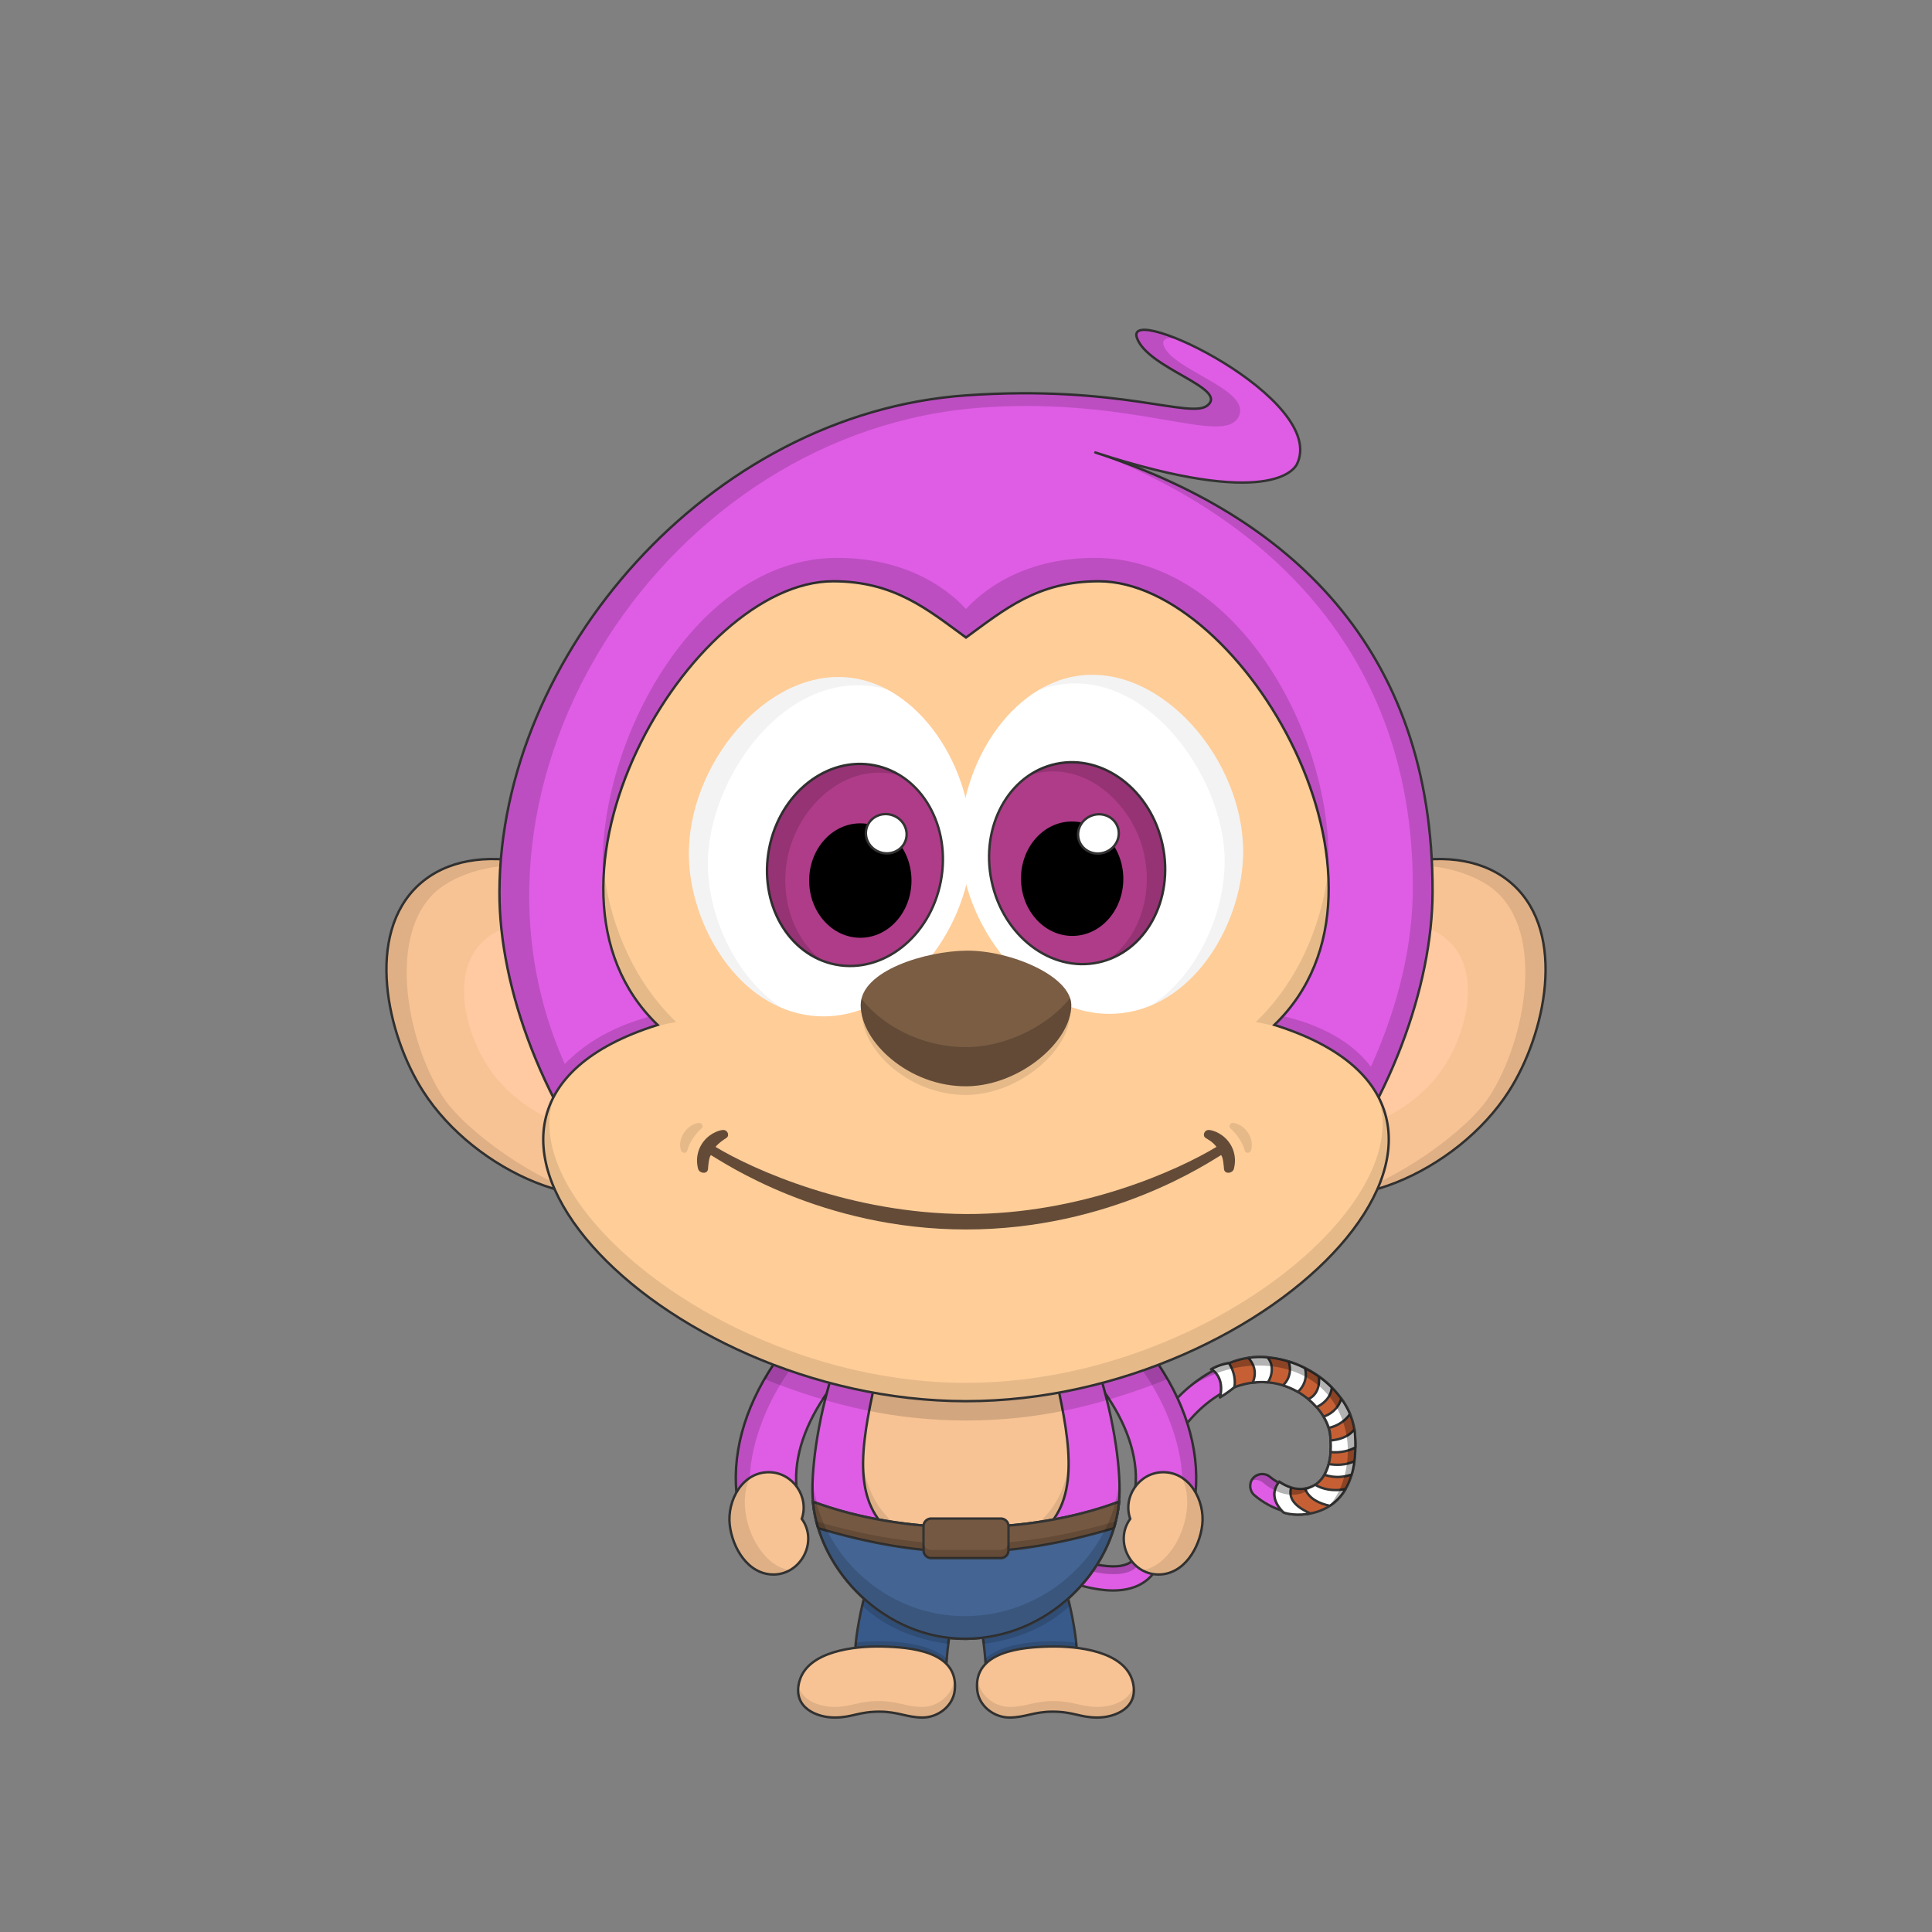 <?xml version="1.0"?><svg viewBox="0 0 4000 4000" xmlns="http://www.w3.org/2000/svg" xmlns:xlink="http://www.w3.org/1999/xlink"><rect x="0" y="0" width="4000" height="4000" fill="#808080" stroke="none"/><g id="tail" fill="none"><path d="M2275.11 3290.64c-50.77-7.42-115.16-32.27-196.86-76-11.87-6.35-16.67-21.85-10.25-33.84 6.35-11.87 21.85-16.66 33.84-10.25 75.45 40.37 136.18 64.12 180.5 70.6 28.93 4.23 49.75 1 61.88-9.64 13.61-11.92 12.39-33 8.83-72.39-4.17-46.12-9.36-103.53 19.78-169.51 44-99.72 153.63-194.53 269.09-176.7 73.33 11.36 143.6 66.19 159.73 140.59 13.73 63.36-6.02 150.17-73.53 174.43-44.77 16-95.93-2.36-130.84-32.08-10.44-8.68-11.95-25-3.06-35.44 8.81-10.34 25.15-11.64 35.48-2.62.43.36 43.66 36.65 81.49 23.06 42.84-15.38 49.77-78.95 41.56-116.78-11.75-54.23-65.6-93.57-118.51-101.77-92.84-14.33-180.8 68.49-215.72 147.49-23.91 54.16-19.56 102.32-15.72 144.81 4 43.84 7.71 85.25-25.67 114.5-27.66 24.4-67.07 26.8-102.02 21.54z" fill="#df5de5" stroke="#333" stroke-width="5" stroke-miterlimit="10"/><path d="M2787.15 2965.67c11.06 51.03 1.18 114.55-37.82 152.08 51.41-33.69 65.07-107.55 52.82-164.08-16.13-74.4-86.39-129.24-159.73-140.6-66.26-10.23-131.78 18.56-181.54 60.82 114.12-80.75 293.29-60.35 326.27 91.78z" fill="#000" fill-opacity="0.23"/><path d="M2718.12 3078.2c-27.03 31.45-75.59 15.27-102.89-8.23a25.04 25.04 0 00-23.13-5 25.2 25.2 0 0119.93-12.89 25.03 25.03 0 0118.2 5.88c22.07 19.51 59.84 35.18 87.89 20.24zM2074 3173.64c3.5-3 15.5-9 23-5.5 6.98 3.26 15.34 7.39 24.73 12.03 49.42 24.42 127.47 62.97 183.77 62.97 50 0 54.5-25 47.5-91a442 442 0 003.06 12.51c9.62 37.75 24.09 94.49-50.56 94.49-81.5 0-208.79-70.57-231.5-85.5z" fill="#000" fill-opacity="0.23"/></g><g id="tailAcc" fill="none"><path d="m2555.5 2872c-5 4.5-16.5 13-29.5 21 7-28.5-3-50-18.5-58 4.5-3 19.5-10.5 37.5-13 108.5-46 253.2 41.18 260.5 148.5 12.74 187.39-133.5 169-148.5 160.5-21-21-24.5-43.5-8.5-63.5 46 33 117 17 105.5-97-5.63-55.86-91-138.5-198.5-98.5z" fill="#c66034" stroke="#333" stroke-linecap="round" stroke-linejoin="round" stroke-width="5"/><g fill="#fff"><path d="m2623.77 2810.04c-13.15-1.07-26.35-.76-39.34 1.08 8.96 9.71 19.53 27.99 9.1 51.47 10.86-1.33 21.39-1.47 31.51-.58 9.26-13.72 12.71-37.74-1.27-51.97z"/><path d="m2687 2881.69c-9.46-5.46-19.74-10.07-30.71-13.5 15.56-14.75 17.04-34.53 11.52-49.47 11.7 3.66 23.11 8.32 34.04 13.86 5.55 20.78-3.14 39.33-14.85 49.11z"/><path d="m2725.75 2913.27c-5.12-5.78-10.85-11.35-17.14-16.55 17.36-7.53 24.57-26.9 21.81-46.86 9.71 6.91 18.78 14.56 27.03 22.83-2.23 21.72-18.72 34.55-31.7 40.58z"/><path d="m2750.99 2956.14c-2.37-7.6-5.97-15.44-10.68-23.19 12.07-3.85 30.25-14.76 36.63-37.44 7.29 10.08 13.41 20.77 18.1 31.91-7.2 11.1-23.57 24.97-44.05 28.72z"/><path d="m2754.84 3006.34c.5-7.44.54-15.48.07-24.16 14.52-.92 36.95-6.02 49.27-23.24.61 3.82 1.06 7.68 1.32 11.56.62 9.16.87 17.84.76 26.04-11.22 6.81-31.17 12.01-51.42 9.8z"/><path d="m2742.12 3053.41c3.64-6.3 6.65-13.7 8.87-22.27 13.19 2.28 35.63 3.21 53.35-6.16-1.3 10.16-3.23 19.42-5.69 27.86-15.13 5.21-34.52 7.92-56.53.57z"/><path d="m2701.89 3081.97c7.42-1.15 14.55-3.74 21.06-7.93 12.99 8.17 37.03 14.95 63.26 8.45-9.06 15.7-20.5 27.03-32.82 35.09-20.83-4.31-43.45-14.08-51.5-35.61z"/><path d="m2713.33 3133.48c-26.98 5.22-50.75.68-56.33-2.48-21-21-24.5-43.5-8.5-63.5 7.67 5.5 16.03 9.64 24.59 12.19-3.77 16.1-1.84 35.38 40.24 53.79z"/><path d="m2555.78 2871.9c3.22-20.23-3.82-37.91-11.37-49.82-17.74 2.58-32.46 9.95-36.91 12.92 15.5 8 25.5 29.5 18.5 58 13-8 24.5-16.5 29.5-21 .09-.04.19-.07.28-.1z"/></g><g stroke="#333" stroke-linecap="round" stroke-linejoin="round" stroke-width="5"><path d="m2623.77 2810.04c-13.15-1.07-26.35-.76-39.34 1.08 8.96 9.71 19.53 27.99 9.1 51.47 10.86-1.33 21.39-1.47 31.51-.58 9.26-13.72 12.71-37.74-1.27-51.97z"/><path d="m2687 2881.69c-9.46-5.46-19.74-10.07-30.71-13.5 15.56-14.75 17.04-34.53 11.52-49.47 11.7 3.66 23.11 8.32 34.04 13.86 5.55 20.78-3.14 39.33-14.85 49.11z"/><path d="m2725.75 2913.27c-5.12-5.78-10.85-11.35-17.14-16.55 17.36-7.53 24.57-26.9 21.81-46.86 9.71 6.91 18.78 14.56 27.03 22.83-2.23 21.72-18.72 34.55-31.7 40.58z"/><path d="m2750.99 2956.14c-2.37-7.6-5.97-15.44-10.68-23.19 12.07-3.85 30.25-14.76 36.63-37.44 7.29 10.08 13.41 20.77 18.1 31.91-7.2 11.1-23.57 24.97-44.05 28.72z"/><path d="m2754.84 3006.34c.5-7.44.54-15.48.07-24.16 14.52-.92 36.95-6.02 49.27-23.24.61 3.82 1.06 7.68 1.32 11.56.62 9.16.87 17.84.76 26.04-11.22 6.81-31.17 12.01-51.42 9.8z"/><path d="m2742.12 3053.41c3.64-6.3 6.65-13.7 8.87-22.27 13.19 2.28 35.63 3.21 53.35-6.16-1.3 10.16-3.23 19.42-5.69 27.86-15.13 5.21-34.52 7.92-56.53.57z"/><path d="m2701.89 3081.97c7.42-1.15 14.55-3.74 21.06-7.93 12.99 8.17 37.03 14.95 63.26 8.45-9.06 15.7-20.5 27.03-32.82 35.09-20.83-4.31-43.45-14.08-51.5-35.61z"/><path d="m2713.33 3133.48c-26.98 5.22-50.75.68-56.33-2.48-21-21-24.5-43.5-8.5-63.5 7.67 5.5 16.03 9.64 24.59 12.19-3.77 16.1-1.84 35.38 40.24 53.79z"/><path d="m2555.78 2871.9c3.22-20.23-3.82-37.91-11.37-49.82-17.74 2.58-32.46 9.95-36.91 12.92 15.5 8 25.5 29.5 18.5 58 13-8 24.5-16.5 29.5-21 .09-.04.19-.07.28-.1z"/></g><path d="m2786.65 2965.53c11.06 51.02-1.65 116.97-36.65 154.47 54-33 64.9-109.95 52.65-166.47-16.13-74.41-87.39-130.24-160.73-141.6-32.98-5.09-66.16-1.52-96.92 9.57-13 2-27 7-37.5 13 3 2.5 6.5 4.5 10 9.05 109.15-41.03 241.29-6.52 269.15 121.98z" fill="#000" fill-opacity=".3"/><path d="m2717.5 3076.5c-20.15 23.44-52.15 21.97-78.5 9.18 2-7.18 5-14.18 9.5-17.68 21.65 12.9 47.11 20.15 69 8.5z" fill="#000" fill-opacity=".3"/></g><g id="arms" fill="none"><path d="m1587 3147c36.5 0 65.66-32.58 62.04-68.42-5.42-63.52 18.62-132.19 65.95-198.39 43.06-60.25 89.21-93.26 53.71-132.19-35.5-38.94-115.56 3.92-155.4 59.5-65.71 91.92-97.19 189.11-88.63 283.68 3.19 31.47 25.83 55.82 62.33 55.82z" fill="#df5de5" stroke="#333" stroke-miterlimit="10" stroke-width="5"/><path d="m1570.65 3145.22c-62.15-107.22 43.67-345.19 176.18-410.41-40.01-10.61-100.55 26.68-133.53 72.69-65.71 91.92-97.19 189.11-88.63 283.68 2.68 26.46 19.12 47.89 45.98 54.04z" fill="#000" fill-opacity="0.16"/><path d="m2413 3147c-36.5 0-65.66-32.58-62.04-68.42 5.42-63.52-18.62-132.19-65.95-198.39-43.06-60.25-89.21-93.26-53.71-132.19 35.5-38.94 115.56 3.92 155.4 59.5 65.71 91.92 97.19 189.11 88.63 283.68-3.19 31.47-25.83 55.82-62.33 55.82z" fill="#df5de5" stroke="#333" stroke-miterlimit="10" stroke-width="5"/><path d="m2429.35 3145.22c62.15-107.22-43.67-345.19-176.18-410.41 40.01-10.61 100.55 26.68 133.53 72.69 65.71 91.92 97.19 189.11 88.63 283.68-2.69 26.46-19.12 47.89-45.98 54.04z" fill="#000" fill-opacity="0.16"/></g><g id="bodyUpper" fill="none"><path d="m2000 2548c154 0 220 135 260 246s58 220 58 292c0 152-138.68 305.46-318 307-175.53 1.51-318-155-318-307 0-72 17.7-181.5 58-292 40-111 106-246 260-246z" fill="#df5de5" stroke="#333" stroke-miterlimit="10" stroke-width="5"/><path d="m2000 3393c-175.67 1.59-330-157-318-337 10 148 145.15 288.48 318 287s308-139 318-287c12 180-142.33 335.41-318 337z" fill="#000" fill-opacity="0.16"/><path d="m2000 2672c104 0 160 68 174 128 34.49 147.82 64 274 4 350s-134.95 82-178 82c-47.55 0-118-6-178-82s-32.44-193.83 4-350c14-60 70-128 174-128z" fill="#f7c394" stroke="#333" stroke-miterlimit="10" stroke-width="5"/><path d="m2000 3232c-136 0-224-94-213-216 4 115 96 190 213 190s209-75 213-190c11 122-77 216-213 216z" fill="#000" fill-opacity=".1"/></g><g id="shirtPants" fill="none"><path d="M1959.37 3446.51c2.7-47 10.47-88.26 20.16-124.51-60.03-38.5-128.53-42-183.27-42-15.29 54.22-23.91 105.52-25.58 134.62-2.93 51.08 36.82 110.33 88.4 113.29 47.48 2.31 97.45-31.8 100.29-81.4z" fill="#385A8A" stroke="#333" stroke-width="5" stroke-miterlimit="10"/><path d="M1769.48 3414.5c51.5-7 148-7 188.5 34 .34-3.09 1.44-11.94 1.66-15.04-42.16-36.96-138.16-39.46-188.02-32.46-.26 3.3-1.86 10.13-2.14 13.5zM1785.48 3325c47.76 44.29 108.88 69.13 178 78.5.58-5.01 1.81-12.18 2.5-17-68.6-8.88-128.2-37.6-176-81-2 6-3.62 15.27-4.5 19.5z" fill="#000" fill-opacity=".15"/><path d="M2040.63 3446.51a614.32 614.32 0 00-20.15-124.51c60.03-38.5 128.53-42 183.27-42 15.29 54.22 23.9 105.52 25.57 134.62 2.94 51.08-36.81 110.33-88.4 113.29-47.47 2.31-97.44-31.8-100.29-81.4z" fill="#385A8A" stroke="#333" stroke-width="5" stroke-miterlimit="10"/><path d="M2230.52 3414.5c-51.5-7-148-7-188.5 34-.33-3.09-1.44-11.94-1.66-15.04 42.16-36.96 138.16-39.46 188.02-32.46.27 3.3 1.87 10.13 2.14 13.5zM2214.52 3325c-47.76 44.29-108.88 69.13-178 78.5-.58-5.01-1.8-12.18-2.5-17 68.6-8.88 128.2-37.6 176-81 2 6 3.62 15.27 4.5 19.5z" fill="#000" fill-opacity=".15"/><path d="M2316.95 3109.02c-13.06 144.09-146.69 282.52-316.95 283.98-166.67 1.43-303.54-139.6-316.93-283.97 189.98 70.96 443.91 70.96 633.88-.01z" fill="#446593" stroke="#333" stroke-width="5"/><path d="M2316.95 3109.02a274.56 274.56 0 01-10.82 54.96c-221.51 65.67-390.56 65.69-612.03.08a273.19 273.19 0 01-11.03-55.03c189.98 70.96 443.91 70.96 633.88-.01z" fill="#755841" stroke="#333" stroke-width="5"/><path d="M2311.92 3149.22c-218.64 64.07-405.5 64.04-624.21-.1.87 4.69 1.86 9.33 2.96 13.92 224.01 66.88 394.1 66.95 618 .19 1.2-4.63 2.29-9.3 3.25-14.01z" fill="#000" fill-opacity=".15"/><path d="M1912 3160a16 16 0 0116-16h144a16 16 0 0116 16v50a16 16 0 01-16 16h-144a16 16 0 01-16-16v-50z" fill="#755841" stroke="#333" stroke-width="5"/><path d="M1912 3193v17a16 16 0 0016 16h144a16 16 0 0016-16v-17a16 16 0 01-16 16h-144a16 16 0 01-16-16z" fill="#000" fill-opacity=".15"/><path d="M2000 3393c-159.52 1.45-301.5-130-317.2-284 1.7.5 4.7 1.5 7.6 2 33.47 127.69 156.8 236.31 309.6 235 152.15-1.3 275.09-108.02 309.17-234.5 1.83-.5 5.83-2 7.92-2.5-18.09 158.5-157.94 282.56-317.09 284z" fill="#000" fill-opacity=".15"/></g><g id="ears" fill="none"><path d="m3133.19 1832.12c111.1 102 66.32 309.29-9.09 427.16-107.46 168-353.47 273.75-479.46 184.37-131.58-93.35-114.4-386.92 39.2-539.32 114.68-113.78 334.45-177.69 449.35-72.21z" fill="#f7c394" stroke="#333" stroke-miterlimit="10" stroke-width="5"/><path d="m3003.49 1952.22c66 68.19 30.1 196.68-21.65 267.88-73.75 101.45-232.17 158.69-307.94 97.86-79.14-63.53-57.39-247.22 44.75-337.18 76.26-67.16 216.64-99.08 284.84-28.56z" fill="#ffc9a1"/><path d="m3124.1 2259.28c-60.69 94.85-195.1 203.22-346.6 216.72 106.36-25 260.01-133.85 306.64-206.72 75.41-117.87 115.36-338.97 9.09-427.16-32.41-26.89-114.73-65.12-227.73-45.12 138-42.5 222.79-6.13 267.73 35.12 111.06 101.99 66.28 309.29-9.13 427.16z" fill="#000" fill-opacity=".1"/><path d="m866.818 1832.12c-111.1 102-66.32 309.29 9.09 427.16 107.46 168 353.472 273.75 479.462 184.37 131.58-93.35 114.4-386.92-39.2-539.32-114.68-113.78-334.452-177.69-449.352-72.21z" fill="#f7c394" stroke="#333" stroke-miterlimit="10" stroke-width="5"/><path d="m996.518 1952.22c-66 68.19-30.1 196.68 21.652 267.88 73.75 101.45 232.17 158.69 307.94 97.86 79.14-63.53 57.39-247.22-44.75-337.18-76.26-67.16-216.64-99.08-284.842-28.56z" fill="#ffc9a1"/><path d="m875.908 2259.28c60.69 94.85 195.102 203.22 346.602 216.72-106.36-25-260.019-133.85-306.642-206.72-75.41-117.87-115.36-338.97-9.09-427.16 32.409-26.89 114.732-65.12 227.732-45.12-138.002-42.5-222.792-6.13-267.732 35.12-111.06 101.99-66.28 309.29 9.13 427.16z" fill="#000" fill-opacity=".1"/></g><g id="face" fill="none"><path d="m2395 2818c-115.35 45.22-271 79-395 79s-259.34-26.43-395-79c-7.24 10.54-16.61 26.27-23 37 142 57 275 86 418 86s276-29 418-86c-6.15-10.7-15.93-26.36-23-37z" fill="#000" fill-opacity=".15"/><path d="m2500.32 839c42.32-35.85-124.32-76-146.52-139.49-26.8-76.51 395.59 127.1 331.57 261.08-5 10.51-55.43 94-417.61-23.77 398.16 129.18 699.66 403.12 698.24 910.18-1.09 388.75-350.07 990.81-966.43 996.18-594.62 5.19-966.64-596.22-965.57-996.18 1.32-488.44 432.13-990.94 966-1028.5 319.41-22.45 465.29 50.1 500.32 20.5z" fill="#df5de5" stroke="#333" stroke-linecap="round" stroke-linejoin="round" stroke-width="5"/><path d="m2565.16 861.34c-29.66 65.16-211.81-40-531.22-17.54-653.46 45.937-1126.939 771.2-864.58 1359.08 68.14-70.38 151.14-90.38 177.59-99.16 7.94 8.57 17.6 17.67 21.05 21.78-81.37 25.35-175.93 80.41-216.63 156.84-76.27-147.6-117-302.56-116.59-435.33 1.32-488.45 432.22-991 966.09-1028.57 319.41-22.45 464.56 50.1 499.59 20.46 42.18-35.75-124.46-75.9-146.65-139.39-8.57-24.46 28.82-20.27 81.55 1.13-20-2.88-31 1.83-25.55 15.87 19.38 50.39 180.3 90.02 155.35 144.83z" fill="#000" fill-opacity="0.16"/><path d="m2964.5 1847.07c-.36 127.74-38.12 278.51-110.54 423.57-74.96-102.64-209.23-143.64-222.96-143.64 4-5 16-19.7 20-24.5 23.5 5.5 128.62 27.91 187.28 106.2 59.3-132.15 86.52-255.16 86.84-370.86 1.47-524.24-353.62-784.84-657.36-901.02 398.16 129.18 698.16 403.18 696.74 910.25z" fill="#000" fill-opacity="0.16"/><path d="m1725 1203.5c-297 0-665 628.5-363.5 918.5-575.499 180 0 779 638.5 779s1214-599 638.5-779c301.5-290-66.5-918.5-363.5-918.5-126.5 0-195.51 58.5-275 116.5-79.5-58-148.5-116.5-275-116.5z" fill="#ffcd98" stroke="#333" stroke-width="5"/><g fill="#000"><path d="m2749.1 1817c-15.7-308.54-265-613.19-481.5-613.19-134.6 0-216.2 82.14-267.6 116.19-41.1-28.05-132.5-116.19-268.4-116.19-255.6 0-478.1 373.19-482.13 622.71-22.47-268.52 183.6-671.52 483.53-671.52 156 0 239 75 267 106 28-31 111-106 267-106 297.63 0 503.5 381.5 482.1 662z" fill-opacity="0.16"/><path d="m1148.6 2266.67c-135.93 245.26 334.32 633.83 851.4 633.83s993.17-392.85 849.75-637.86c95.36 224.1-359.03 600.36-849.75 600.36-487.79 0-939.69-371.78-851.4-596.33z" fill-opacity=".1"/><path d="m1250.37 1807.39c-7.11 117.45 24.02 230.01 111.45 314.11-10.42 3.26-20.47 7.66-30.15 11.19 22.33-7.19 43.66-12.28 68.33-16.69-84.54-81.32-133.47-191.77-149.63-308.61z" fill-opacity=".1"/><path d="m2670.5 2133c-21.76-6.41-44.6-12.37-70.5-17 85.32-82.07 134.37-193.81 150.07-311.86 7.89 118.62-23.01 232.49-111.25 317.36 11.32 3.54 21.24 7.64 31.68 11.5z" fill-opacity=".1"/></g></g><g id="eyes" fill="none"><path d="m1759.66 1403.06c154.89 18 266.48 208.75 250 376.77-16.38 167.34-162.69 342-329.88 323-151.8-17.3-250.26-186.22-253.5-328.16-4.31-190.16 160.84-391.67 333.38-371.61z" fill="#fff"/><path d="m1947.73 1825.22c22.11-113.95-39.5-221.76-137.6-240.79-98.1-19.04-195.55 57.91-217.66 171.87-22.11 113.95 39.5 221.76 137.6 240.79 98.1 19.04 195.55-57.91 217.66-171.87z" fill="#af3c88" stroke="#333" stroke-miterlimit="10" stroke-width="5"/><path d="m1781.2 1941.56c58.51 0 105.94-53.04 105.94-118.46s-47.43-118.46-105.94-118.46-105.94 53.04-105.94 118.46 47.43 118.46 105.94 118.46z" fill="#000"/><path d="m1874.89 1740.31c7.45-21.05-4.41-44.45-26.5-52.27-22.08-7.82-46.02 2.91-53.47 23.96s4.41 44.45 26.5 52.27c22.08 7.81 46.02-2.91 53.47-23.96z" fill="#fff" stroke="#333" stroke-miterlimit="10" stroke-width="5"/><path d="m1835.89 1427c-204.38-55.89-374.47 186.25-370.31 368.01 2.47 107.25 59.36 229.79 152.7 291.65-116.4-48.78-189.2-190.33-192-312-4.33-190.11 160.82-391.59 333.36-371.55 26.68 3.19 52.53 11.29 76.25 23.89z" fill="#000" fill-opacity=".05"/><path d="m1863.55 1605.84c-112.85-32.06-212.75 65.3-233.15 170.44-16.75 86.35 14.07 169.22 72.35 213.35-81.88-32-130.23-129.93-110.25-232.89 22.12-114 119.58-190.89 217.68-171.85 18.92 3.68 37 10.78 53.37 20.95z" fill="#000" fill-opacity="0.15"/><path d="m2234 1398.91c-154.54 20.68-262.79 213.36-243.4 381.08 19.3 167 168.63 339.1 335.47 317.13 151.47-19.94 247-190.55 247.73-332.52.98-190.16-167.66-388.73-339.8-365.69z" fill="#fff"/><path d="m2273.74 1992.69c97.75-20.74 157.47-129.61 133.37-243.16-24.09-113.55-122.87-188.79-220.63-168.05-97.75 20.75-157.46 129.61-133.37 243.16 24.1 113.56 122.87 188.79 220.63 168.05z" fill="#af3c88" stroke="#333" stroke-miterlimit="10" stroke-width="5"/><path d="m2221.84 1937.71c58.5-1.03 105-54.88 103.86-120.3-1.15-65.41-49.49-117.61-107.99-116.59-58.51 1.02-105 54.88-103.86 120.29 1.14 65.42 49.49 117.62 107.99 116.6z" fill="#000"/><path d="m2288.34 1764.39c21.95-8.2 33.4-31.81 25.58-52.72-7.81-20.92-31.94-31.23-53.88-23.03-21.95 8.21-33.4 31.81-25.59 52.73 7.82 20.91 31.94 31.22 53.89 23.02z" fill="#fff" stroke="#333" stroke-miterlimit="10" stroke-width="5"/><g fill="#000"><path d="m2573.77 1764.6c-.66 123.27-72.75 268.13-190.88 317.21 95.29-61.62 152.08-188.08 152.66-297.55.96-183.58-181.09-431.24-385.95-355.18 26-15.6 54.29-26.14 84.37-30.17 172.17-23.04 340.81 175.53 339.8 365.69z" fill-opacity=".05"/><path d="m2295.09 1986.4c60.86-43.65 92.6-129.07 73.87-217.3-22.4-105.54-126.48-201.41-238.74-163.7 17.03-11.63 36.17-19.82 56.34-24.11 97.76-20.75 196.54 54.48 220.65 168 22.3 105.1-27.16 206.17-112.12 237.11z" fill-opacity="0.15"/></g></g><g id="nose" fill="none"><path d="m1785 2099c0 76.35 98.85 169 216.26 168 108.22-.95 213.74-92.55 213.74-167.78 0-152.13-430-154.42-430-.22z" fill="#000" fill-opacity=".1"/><path d="m1782 2081c0 76.35 100.23 169 219.27 168 109.73-.95 216.73-92.55 216.73-167.78 0-60.53-126.24-113.77-216.73-113-84.02.78-219.27 41.16-219.27 112.78z" fill="#7a5d43"/><path d="m1783.58 2067.77c41.76 54.75 124.68 100.94 217.85 100.22 86.21-.68 170.92-47.12 214.09-101.55 1.62 4.86 2.48 9.8 2.48 14.78 0 75.23-107 166.83-216.73 167.78-119.04 1-219.27-91.65-219.27-168 0-4.54.54-8.95 1.58-13.23z" fill="#000" fill-opacity=".2"/></g><g id="mouth" fill="none"><path d="m2553.44 2324.73c25.17 3.95 44.7 32.65 36.52 57.37-2.03 5.72-11.21 6.33-12.73.46-4.44-17.08-15.69-33.52-29.9-46.56-4.54-4.17-.01-12.1 6.11-11.26z" fill="#000" fill-opacity=".1"/><path d="m1446.56 2324.73c-25.17 3.95-44.71 32.65-36.52 57.37 2.03 5.72 11.21 6.33 12.73.46 4.44-17.08 15.69-33.52 29.89-46.56 4.55-4.17.01-12.1-6.1-11.26z" fill="#000" fill-opacity=".1"/><path d="m2518.6 2374.5c-78.5 47.5-280.5 140-518.5 139s-440-91.5-518.71-139c7.21-8.5 15.5-14 22.5-18.5 7.15-4.6 3-17-7-16.5s-31.81 9-44.5 30-9.5 41-7 50.5 19.5 12 20.5 0c.37-4.49 1.5-24 6-28.5 23.71 13.5 228.21 154 528.21 154s504.5-140.5 528-154c4.5 4.5 5.63 24.01 6 28.5 1 12 18 9.5 20.5 0s5.69-29.5-7-50.5-34.5-29.5-44.5-30-14.15 11.9-7 16.5c7 4.5 14.5 8 22.5 18.5z" fill="#634b37"/></g><g id="footLeft" fill="none"><path d="m1910 3556c32 0 63.09-23.6 66.7-56.14 9.11-82.21-94.35-89.68-150.67-90.92-57.1-1.25-154.03 9.56-171.02 72.27-14.85 54.79 36.49 74.79 72.99 74.79s49-12.15 92.98-12.15c38.41 0 57.02 12.15 89.02 12.15z" fill="#f7c394" stroke="#333" stroke-miterlimit="10" stroke-width="5"/><path d="m1909 3534c-32 0-50.61-12.15-89.02-12.15-43.98 0-56.48 12.15-92.98 12.15-28.39 0-65.75-12.1-73.97-43.26-6.73 47.6 40.67 65.26 74.97 65.26 36.5 0 49-12.15 92.98-12.15 38.41 0 57.02 12.15 89.02 12.15 42.86 0 73-34.15 65.91-80.26-2.97 33.46-34.04 58.26-66.91 58.26z" fill="#000" fill-opacity=".1"/></g><g id="footRight" fill="none"><path d="m2090 3556c-32 0-63.09-23.6-66.7-56.14-9.11-82.21 94.35-89.68 150.67-90.92 57.1-1.25 154.03 9.56 171.02 72.27 14.85 54.79-36.49 74.79-72.99 74.79s-49-12.15-92.98-12.15c-38.42 0-57.02 12.15-89.02 12.15z" fill="#f7c394" stroke="#333" stroke-miterlimit="10" stroke-width="5"/><path d="m2091 3534c32 0 50.61-12.15 89.02-12.15 43.98 0 56.48 12.15 92.98 12.15 28.39 0 65.75-12.1 73.97-43.26 6.73 47.6-40.67 65.26-74.97 65.26-36.5 0-49-12.15-92.98-12.15-38.41 0-57.02 12.15-89.02 12.15-42.86 0-73-34.15-65.91-80.26 2.97 33.46 34.04 58.26 66.91 58.26z" fill="#000" fill-opacity=".1"/></g><g id="handLeft" fill="none"><path d="m1601.4 3259.89c56.82.05 92.99-68.11 58.59-115.27 15.91-45.21-18.09-95.39-66.66-96.55-56-1.34-88.37 58.5-82.5 109.13 5.48 47.31 37.52 102.65 90.57 102.69z" fill="#f7c394" stroke="#333" stroke-miterlimit="10" stroke-width="5"/><path d="m1510.83 3157.2c6.78 58.57 54.37 126.8 125.37 93.8-68.82-8.8-117-125.5-83.11-191.84-5.39 3.84-13.89 8.34-27.6 27.61-12.29 21.73-17.7 46.2-14.66 70.43z" fill="#000" fill-opacity=".1"/></g><g id="handRight" fill="none"><path d="m2398.6 3259.89c-56.82.05-92.99-68.11-58.59-115.27-15.92-45.21 18.08-95.39 66.66-96.55 56-1.34 88.36 58.5 82.5 109.13-5.48 47.31-37.53 102.65-90.57 102.69z" fill="#f7c394" stroke="#333" stroke-miterlimit="10" stroke-width="5"/><path d="m2489.17 3157.2c-6.78 58.57-54.37 126.8-125.37 93.8 68.82-8.8 117-125.5 83.11-191.84 5.39 3.84 13.89 8.34 27.6 27.61 12.29 21.73 17.7 46.2 14.66 70.43z" fill="#000" fill-opacity=".1"/></g></svg>
